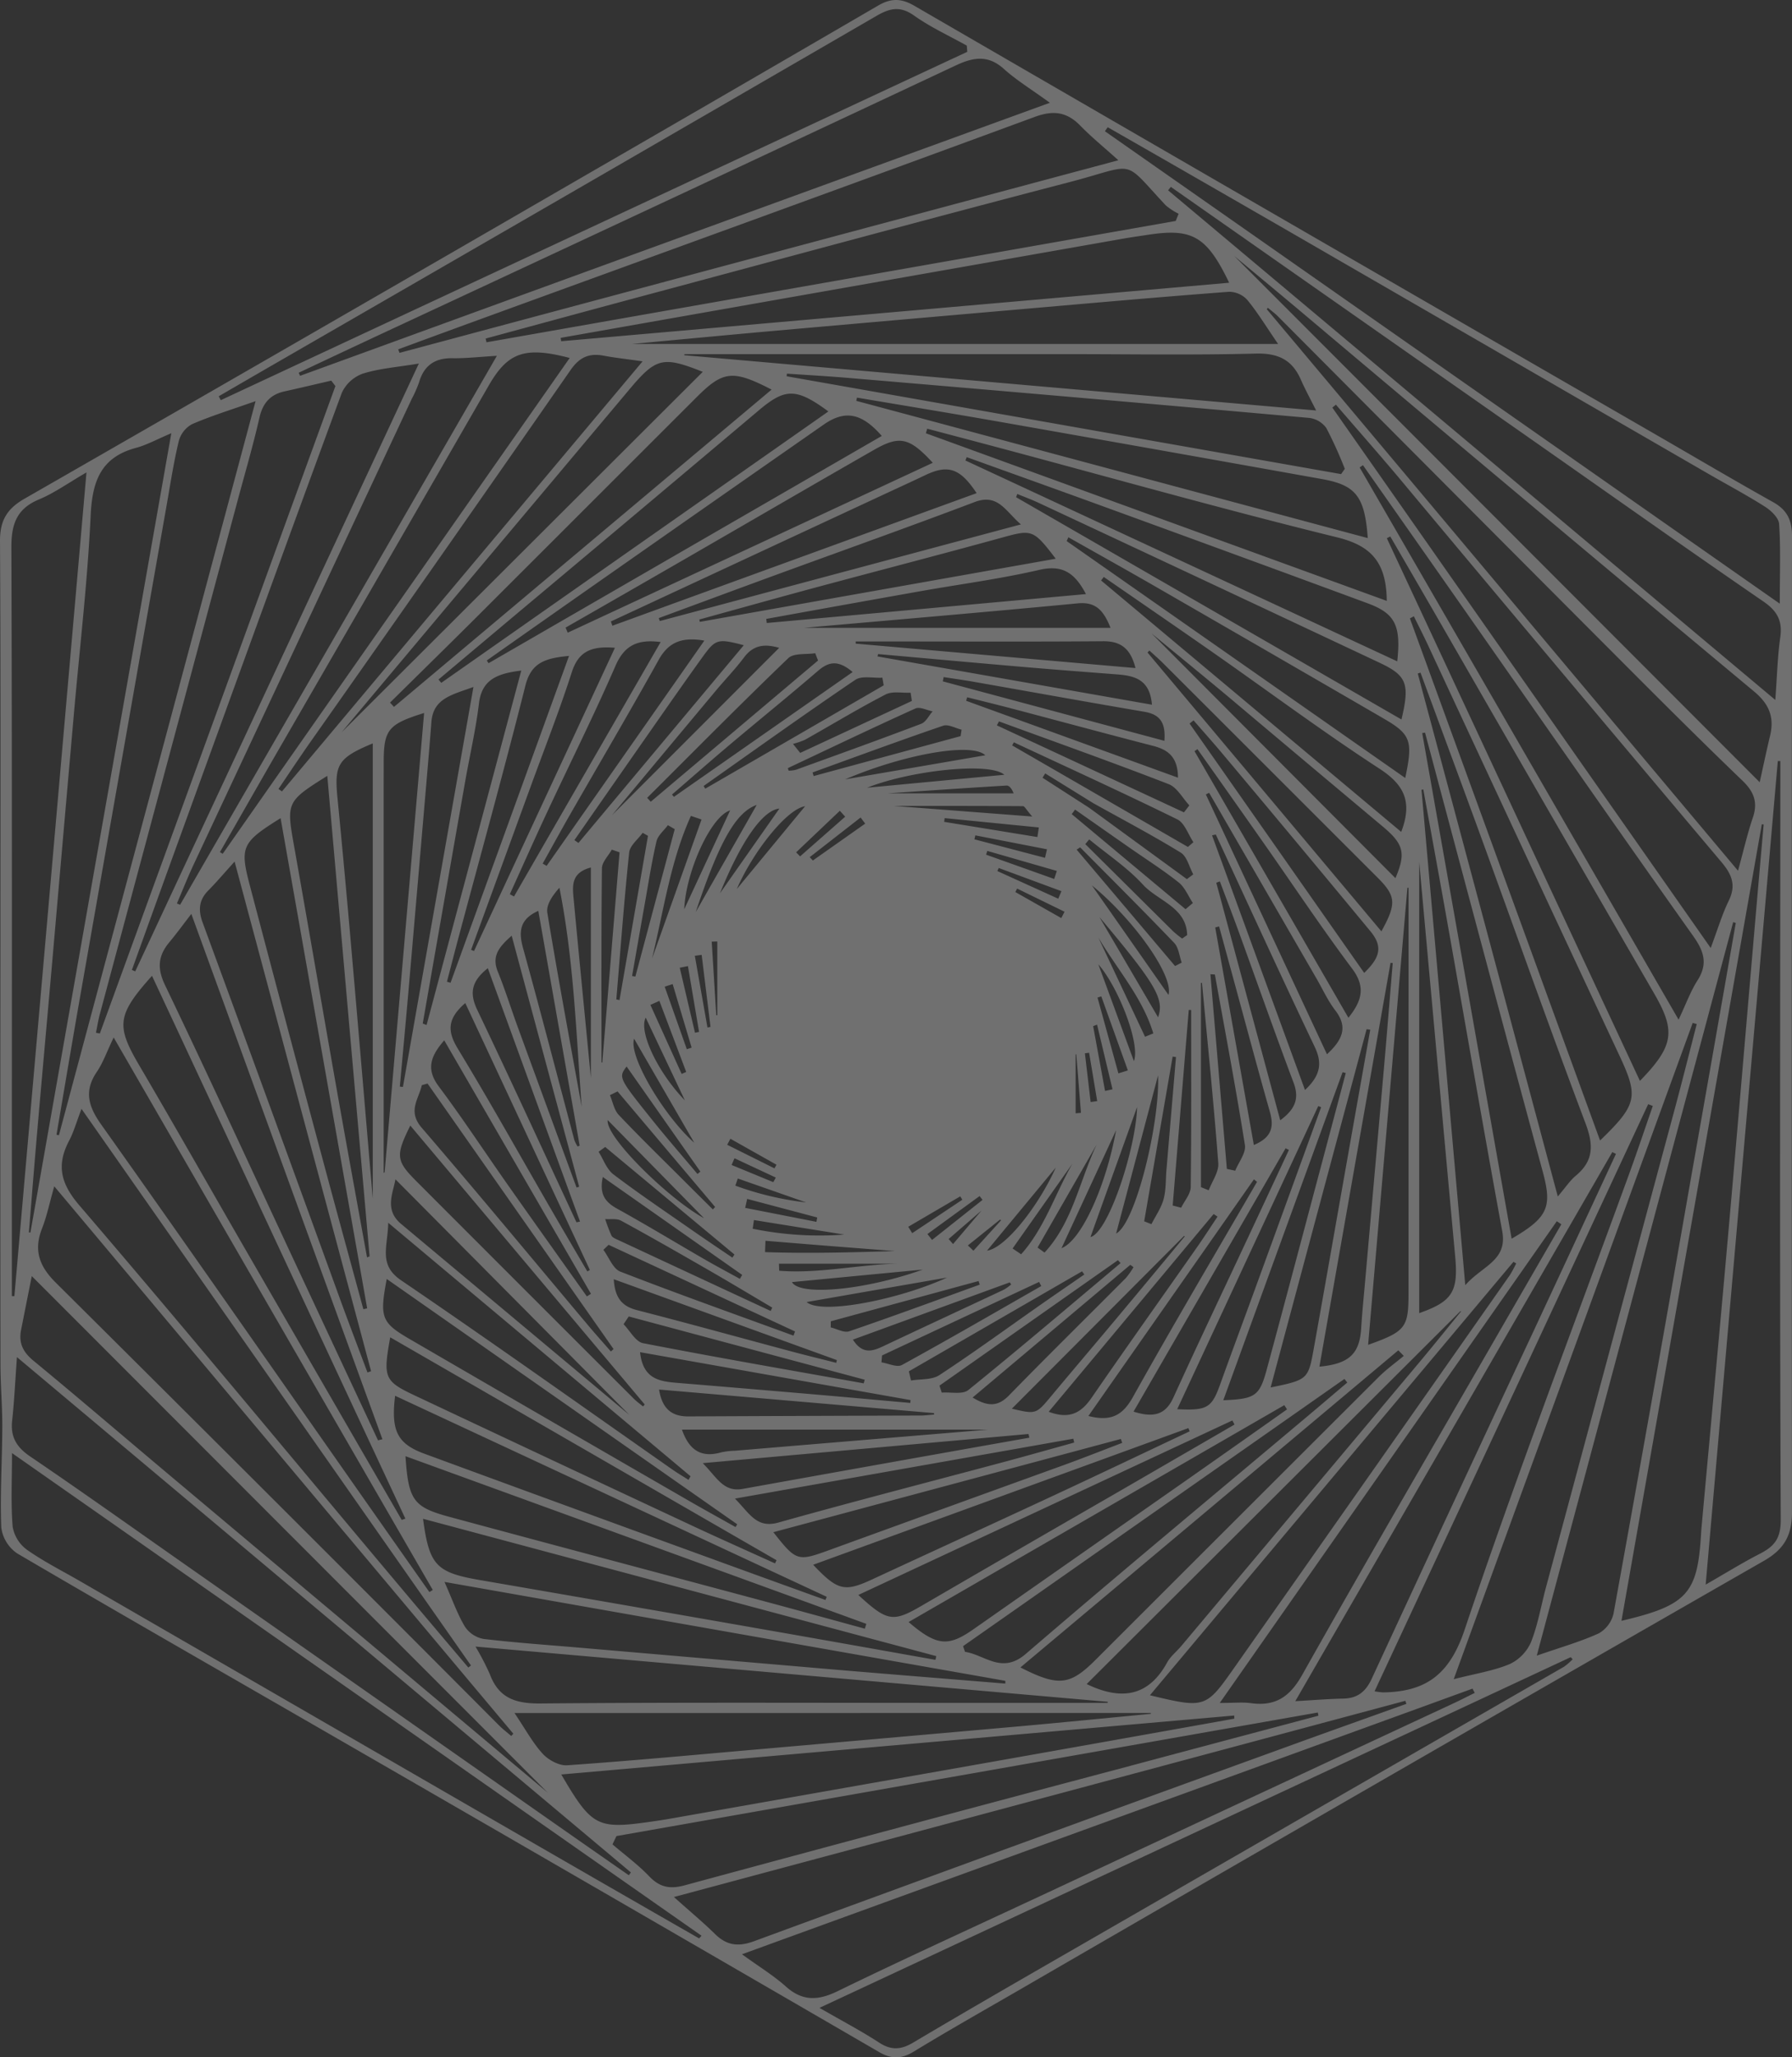 <?xml version="1.0" encoding="UTF-8"?>
<svg xmlns="http://www.w3.org/2000/svg" xmlns:xlink="http://www.w3.org/1999/xlink" width="468.607" height="537.867" viewBox="0 0 468.607 537.867">
  <rect x="0" y="0" width="468.607" height="537.867" fill="#333333" stroke="none"/>
  <defs>
    <clipPath id="clip-path">
      <rect id="Rectangle_2562" data-name="Rectangle 2562" width="468.607" height="537.867" fill="#fff"></rect>
    </clipPath>
  </defs>
  <g id="Group_3644" data-name="Group 3644" opacity="0.297">
    <g id="Group_3532" data-name="Group 3532" clip-path="url(#clip-path)">
      <path id="Path_327192" data-name="Path 327192" d="M.105,250.853C.105,214.4.2,177.942,0,141.488c-.03-5.334,1.774-8.447,6.379-11.089Q81.3,87.42,156.046,44.13,192.871,22.863,229.62,1.465c3.4-1.991,6.069-1.93,9.479.045q97.26,56.366,194.634,112.536c9.971,5.761,19.89,11.615,29.941,17.233,3.6,2.01,4.937,4.679,4.933,8.757q-.119,127.64-.007,255.281c.006,5.871-1.876,9.606-7.27,12.7q-97.971,56.148-195.685,112.743c-8.932,5.155-17.906,10.243-26.713,15.607-3.188,1.942-5.764,2.018-9.022.127Q159.446,495.6,88.871,454.9c-28.127-16.241-56.333-32.348-84.356-48.77a9.69,9.69,0,0,1-4.181-6.789c-.342-8.74.236-17.512.265-26.273C.618,367.584.125,362.1.118,356.608Q.046,303.73.105,250.853M285.96,210.022,273.321,202.2l-.7,1.132,12.18,7.841,25.569,18.666,1.667-1.258c-1.064-1.938-1.638-4.675-3.275-5.678-7.437-4.56-15.174-8.634-22.8-12.882M182.823,506.771l.63-.7L3.14,379.891c0,7.056-.326,13.217.178,19.308a9.44,9.44,0,0,0,3.78,5.995c4.334,3.055,9.126,5.46,13.736,8.123q58,33.507,116.009,67.008,22.969,13.259,45.979,26.447m31.471,18.157c6.117,3.525,10.979,6.07,15.556,9.053,3.167,2.063,5.7,1.952,8.949.023,14.928-8.864,29.988-17.506,45.032-26.175q62.555-36.042,125.123-72.063a15.733,15.733,0,0,0,2.293-1.975l-.5-.555L214.294,524.929m38.645-511.38q-.062-.811-.125-1.622c-4.621-2.583-9.5-4.811-13.788-7.859-3.612-2.564-6.316-1.945-9.8.072Q151.212,49.365,73.083,94.4q-7.948,4.59-15.887,9.2.268.511.537,1.021L252.939,13.548M289.67,33.263q-.37.522-.741,1.044L465.412,157.82c0-8.2.249-14.533-.173-20.824-.107-1.6-2.072-3.491-3.658-4.5-4.779-3.046-9.8-5.71-14.713-8.549Q394.622,93.752,342.38,63.555q-26.326-15.2-52.71-30.293M446.032,414.274c5.5-3.157,9.7-5.771,14.084-8.017,3.758-1.925,5.568-3.886,5.546-8.913-.285-64.662-.14-129.326-.105-193.988q0-2.2,0-4.393l-.66,0c-6.245,71.272-12.489,142.544-18.865,215.315M22.61,123.509c-4.792,2.773-8.393,5.382-12.388,7.048-5.859,2.442-7.265,6.47-7.245,12.538.2,59.8.123,119.608.122,179.413v16.338l.66.01C10,267.528,16.247,196.2,22.61,123.509M4.431,354.8c-.469,6.416-.7,11.523-1.255,16.6-.463,4.258,1.134,6.94,4.712,9.37,13.792,9.363,27.369,19.043,41.025,28.609q45.619,31.962,91.238,63.925,12.132,8.5,24.288,16.958l.539-.744L4.431,354.8M306.17,48.855l-.708.9L464.241,182.991c.48-6.459.59-11.444,1.293-16.344.616-4.289-.762-6.893-4.371-9.371-18.982-13.03-37.773-26.339-56.633-39.547Q355.352,83.29,306.17,48.855M274.54,26.869c-4.862-3.531-8.71-5.867-12-8.827-4.164-3.751-8-3.1-12.632-.922q-74.2,34.826-148.522,69.4-11.653,5.44-23.284,10.931l.373.8L274.54,26.869M424.019,423.74c17.2-4.044,19.889-7.122,20.8-22.651q.06-1.029.156-2.056c2.3-25.289,4.665-50.575,6.9-75.87,2.436-27.517,4.756-55.043,7.131-82.565q1.082-12.528,2.189-25.055l-.482-.059c-12.193,69.186-24.385,138.373-36.7,208.256M44.8,113.261c-3.677,1.55-6.371,3.057-9.261,3.835-9.232,2.487-11.415,8.8-11.834,17.7-.814,17.31-2.864,34.561-4.382,51.838q-2.886,32.843-5.741,65.688C12.3,266.861,10.986,281.4,9.723,295.944c-.76,8.746-1.451,17.5-2.173,26.249l.407.035C20.179,252.9,32.4,183.574,44.8,113.261M194.026,510.915c4.614,3.347,8.3,5.586,11.458,8.414,4.363,3.905,8.441,3.726,13.534,1.248,16.381-7.972,32.96-15.538,49.473-23.238q55.846-26.044,111.7-52.071c1.837-.857,3.639-1.789,5.456-2.686q-.3-.554-.59-1.11l-191.03,69.444m-50.8-42.255L8.308,333.618c-.879,4.43-1.846,9.265-2.8,14.1-.662,3.365.5,5.763,3.224,8.008,11.795,9.714,23.387,19.673,35.089,29.5,35.364,29.7,70.744,59.38,99.4,83.428M460.158,204.5c.876-3.941,1.735-8.053,2.713-12.136,1.154-4.822-.189-8.259-4.194-11.6Q399.067,131.1,339.748,81.087c-6.659-5.587-13.354-11.13-16.985-14.155L460.158,204.5M66.833,104.872c-6.432,2.275-11.672,3.876-16.667,6.044a7.158,7.158,0,0,0-3.417,4.417c-1.328,5.5-2.178,11.113-3.161,16.692Q32.229,196.448,20.9,260.875c-2.093,11.92-4.086,23.856-6.125,35.785l.631.13C32.42,233.295,49.434,169.8,66.833,104.872M292.459,41.9c-3.866-3.483-7.064-6.071-9.909-9-3.548-3.653-7.073-4.139-11.976-2.333C223.332,47.962,176,65.105,128.693,82.33q-12.29,4.474-24.56,9,.164.461.33.922l188-50.357M453.907,241.3l-.682-.22c-17.029,63.58-34.057,127.159-51.361,191.764,6.279-2.186,11.42-3.634,16.221-5.829a8.031,8.031,0,0,0,3.851-5.165q10.2-56.27,20.032-112.61,6-33.965,11.938-67.94M176.225,495.946c4.457,3.986,7.733,6.7,10.753,9.676,3.065,3.022,6.112,3.385,10.212,1.878q69.647-25.581,139.408-50.851c10.374-3.774,20.777-7.466,31.168-11.2-.088-.267-.176-.535-.264-.8l-191.276,51.3m278.266-268.3c1.508-5.488,2.477-9.8,3.893-13.951,1.357-3.985.22-6.763-2.729-9.6-9.664-9.285-19.17-18.737-28.636-28.225q-46.433-46.533-92.8-93.129c-.82-.823-1.772-1.514-2.663-2.267-.1.118-.2.234-.3.351L454.491,227.645m-440.3,82.5c-1.285,4.519-1.953,7.862-3.185,10.983-2.245,5.687-.779,9.87,3.548,14.17q58.12,57.749,115.95,115.789c.992.991,2.119,1.844,3.183,2.762l.542-.6L14.19,310.146m330.578,138.4q-.077-.418-.153-.836L161.2,480.018l-1.039,2.164c3.225,2.764,6.684,5.3,9.606,8.356,2.738,2.861,5.388,3.4,9.2,2.373q56.232-15.239,112.545-30.173,26.623-7.112,53.255-14.19M87.712,100.938l-1.095-1.427c-4.057.937-8.106,1.907-12.173,2.8-3.777.831-5.733,3.064-6.608,6.91-1.639,7.2-3.726,14.3-5.642,21.442Q44.149,197.9,26.108,265.136c-.427,1.6-.682,3.237-1.018,4.858l1.017.2,61.6-169.259M443.7,267.734l-1.059-.313L380.149,439c5.77-1.479,10.413-2.181,14.613-3.94a11.371,11.371,0,0,0,5.585-5.728c1.828-4.594,2.642-9.586,3.937-14.4q16.884-62.727,33.781-125.45c1.944-7.231,3.758-14.5,5.631-21.749M307.443,57.765q.384-.941.767-1.881a16.677,16.677,0,0,1-3.374-2.2c-11.659-12.475-7.3-10.721-25.2-6.059-36.914,9.615-73.727,19.626-110.574,29.5C155.033,80.881,141.02,84.711,127,88.508c.072.327.146.653.218.979L307.443,57.765M447.348,247.839c1.806-4.814,2.96-8.742,4.727-12.372,1.976-4.063.793-6.88-1.943-10.123q-42.224-50.061-84.221-100.315c-5.441-6.479-11.041-12.823-16.568-19.228l-.936.759,98.942,141.279M21.316,289.9c-1.367,3.571-2.052,6.07-3.232,8.307-3.372,6.383-2.235,11.2,2.663,16.912,26.262,30.624,51.989,61.706,77.916,92.616q11.859,14.14,23.8,28.214l.692-.535L21.316,289.9M322.767,449.322q-.011-.412-.022-.822l-175.97,15.412c7.973,13.615,9.407,14.343,23.273,12.365,1.7-.243,3.4-.49,5.088-.787q42.38-7.474,84.757-14.966,31.442-5.57,62.874-11.2M34.49,253.58l.876.367,74.162-158.9c-5.668.945-10.318,1.27-14.642,2.632a9.612,9.612,0,0,0-5.5,5.015c-14.2,38.508-28.169,77.1-42.173,115.686q-6.386,17.59-12.719,35.2m397.718,35.56L431,288.669l-71.553,153.5a21.2,21.2,0,0,0,2.229.287c11.2-.174,17.385-4.642,21.334-16.415,13.433-40.048,28.577-79.522,43.039-119.225,2.135-5.862,4.108-11.783,6.157-17.677M321.426,73.919c-5.868-12.19-9.663-14.3-21.194-12.54-2.206.336-4.418.642-6.615,1.029q-56.575,9.963-113.149,19.944-16.924,2.985-33.848,5.978.065.441.128.881L321.426,73.919M112.288,416.227l.882-.554L29.725,271.234c-1.825,3.8-2.781,6.6-4.39,8.968-3.449,5.069-2.207,9.094,1.168,13.848,21.482,30.255,42.676,60.717,63.97,91.107q10.892,15.545,21.815,31.07M356.407,121.613q-.429.3-.857.6l83.4,144.363c1.967-4.158,3.123-7.411,4.934-10.244,2.763-4.322,1.732-7.6-1.092-11.584-19.084-26.9-37.911-53.99-56.833-81.01q-14.759-21.076-29.554-42.127m66.165,180.051-.955-.457-82.9,143.543c5.077-.284,8.81-.6,12.547-.671s5.879-1.823,7.441-5.2q21.1-45.581,42.409-91.067,10.751-23.067,21.46-46.152M129.932,93.026c-4.779.28-8.181.685-11.574.625-4.611-.08-7.471,1.861-8.773,6.294a30.83,30.83,0,0,1-1.864,4.241Q79.195,165.065,50.673,225.947c-1.576,3.367-2.944,6.831-4.41,10.25l.833.343L129.932,93.026m4.608,354.821c2.895,4.287,4.776,7.826,7.4,10.675,1.5,1.626,4.286,3.129,6.375,2.985,16.6-1.154,33.175-2.707,49.755-4.156q34.094-2.98,68.182-6c11.577-1.036,23.143-2.193,34.714-3.3-.012-.069-.026-.139-.038-.209ZM334.214,89.917c-3.16-4.6-5.378-8.278-8.083-11.548a6.516,6.516,0,0,0-4.769-2.083c-16.767,1.258-33.517,2.742-50.268,4.2q-33.84,2.935-67.676,5.923c-12.233,1.085-24.459,2.251-38.128,3.513Zm9.953,17.4c-1.519-3.044-2.875-5.51-4-8.077-2.286-5.2-5.961-6.949-11.782-6.8-16.48.43-32.979.143-49.47.142q-49.979,0-99.958,0l-.006.284,165.219,14.447M289.67,445.2v-.287L124.342,430.474a69.824,69.824,0,0,1,3.745,7.2c2.33,6.282,6.733,7.732,13.207,7.676,36.073-.313,72.15-.15,108.226-.15h40.15M148.976,93.585c-11.812-3.1-16.2-1.419-21.18,7.219Q100.269,148.6,72.66,196.339c-5.075,8.8-10.1,17.624-15.147,26.437l.726.434q45.284-64.693,90.738-129.626M408.288,320.07l-1.183-.8L318.963,445.218c3.751,0,5.984-.249,8.142.048,6.411.879,10.184-1.636,13.439-7.427,16.236-28.884,32.953-57.5,49.507-86.2q9.107-15.79,18.238-31.565M363.559,140.252l-.9.461q33.028,70.806,66.18,141.873c8.925-9.174,9.389-13.053,3.711-22.866q-27.764-47.985-55.418-96.037-6.768-11.728-13.577-23.431m-258.512,257.1.963-.316q-33.053-70.8-66.258-141.925c-9.217,10.281-9.4,13.087-3.3,23.476,9.314,15.863,18.377,31.872,27.575,47.8q20.491,35.491,41.022,70.962M300.708,443.2c14.245,3.442,14.621,3.365,21.784-6.822q36.194-51.465,72.312-102.986a29.261,29.261,0,0,0,1.676-3.1l-.716-.4L300.708,443.2M168.032,94.468c-4.532-.647-7.371-.948-10.166-1.479-3.784-.716-6.314.375-8.649,3.735q-34,48.916-68.3,97.62c-2.754,3.933-5.4,7.943-8.1,11.919l.917.638,94.3-112.433M98.852,376.557l1.151-.289c-16.583-45.58-33.167-91.16-49.969-137.338-2.191,2.836-3.886,5.176-5.734,7.388-2.933,3.509-3.275,6.784-1.158,11.2,11.367,23.711,22.349,47.607,33.471,71.435q11.112,23.805,22.239,47.6m319.565-78.384c9.8-9.488,10.1-11.447,4.978-22.384q-25.017-53.461-49.911-106.98c-1.206-2.585-2.506-5.126-3.762-7.688l-1.032.557c16.509,45.316,33.018,90.631,49.726,136.5m-67.725-174.22.972-1.381A105.91,105.91,0,0,0,346.83,111.9a6.5,6.5,0,0,0-4.471-2.641q-60.288-5.372-120.6-10.462c-5.321-.455-10.657-.746-15.986-1.113l-.059.688,144.977,25.575m-87.8,316.2.005-.717L116.232,413.569c2.213,4.984,3.441,8.568,5.365,11.729a7.478,7.478,0,0,0,4.816,3.171c8.353,1,16.758,1.572,25.144,2.293q33.618,2.892,67.236,5.772c14.7,1.244,29.4,2.413,44.1,3.616M407.363,312.8c2.045-2.392,3.185-4.164,4.73-5.45,4.719-3.931,4.611-8.119,2.513-13.679-9.28-24.591-18.039-49.379-27.038-74.076-5.319-14.6-10.734-29.164-16.106-43.743l-.716.23c12.114,45.231,24.228,90.461,36.617,136.718M89.314,191.468l94.46-94.257c-10.408-4.127-12.189-3.736-19.158,4.561q-22.2,26.435-44.409,52.871c-11.569,13.779-23.127,27.567-30.893,36.824M357.67,140.676c-.786-10.953-3.152-13.852-12.013-15.438q-42.07-7.534-84.163-14.948c-12.451-2.191-24.928-4.23-37.393-6.339-.062.283-.125.565-.187.846L357.67,140.676M110.621,397.064c1.633,12.247,3.489,14.058,14.962,16.036q38.815,6.692,77.61,13.5c13.816,2.416,27.621,4.894,41.43,7.345l.214-.975L110.621,397.064m173.543,43.21c8.888,4.285,16.09,3.411,21.049-5.654.884-1.616,2.473-2.838,3.686-4.283q31.132-37.072,62.244-74.161c3.693-4.4,7.288-8.89,10.928-13.337l-.18-.047-97.727,97.483M61.347,225.25c-2.7,2.987-4.7,5.347-6.86,7.535-2.5,2.526-2.694,5.145-1.48,8.448q18.138,49.383,36.078,98.837c2.287,6.266,4.671,12.5,7.009,18.742l.941-.33C85.215,314.354,73.395,270.227,61.347,225.25M73.376,213.9c-10.087,6.275-10.7,7.5-8.091,17.414q9.389,35.659,18.957,71.269c3.544,13.243,7.181,26.46,10.775,39.689l.995-.226C88.5,299.534,80.993,257.02,73.376,213.9m28.614-30.212,1.039,1.116,98.74-82.949c-10.147-5.243-12.687-4.925-19.588,1.97q-28.621,28.6-57.243,57.193c-7.613,7.594-15.3,15.116-22.949,22.67m270.661,7.856-.743.11c7.772,43.939,15.545,87.877,23.384,132.189,9.516-5.539,10.647-8.264,8.148-17.478q-6.133-22.607-12.2-45.234-9.319-34.789-18.592-69.588m-5.566,162.942-1.422-1.463q-49.264,41.329-98.823,82.906c9.993,5.086,12.967,4.7,19.683-2.014q37-36.97,74.014-73.918c2.013-2.006,4.358-3.681,6.549-5.51M242.468,112.071q-.177.6-.354,1.2l120.523,43.822c-.091-10.051-4.039-14.419-12.96-16.608-29.322-7.2-58.4-15.4-87.567-23.2-6.543-1.75-13.094-3.471-19.641-5.205M106.032,380.7c.771,11.474,2.037,13.3,11.4,15.838,27.2,7.356,54.438,14.581,81.653,21.881,9.034,2.423,18.049,4.917,27.072,7.38q.19-.635.382-1.267L106.032,380.7m110.59-273.134c-8.446-6.219-11.324-6.082-18.192-.29q-31.731,26.756-63.555,53.4-10.1,8.483-20.2,16.969l.711.879,101.241-70.958m35.218,322.794q.249.743.5,1.486c5.224.793,9.622,5.936,15.879.557,24.5-21.069,49.376-41.7,74.108-62.5,3.339-2.808,6.658-5.639,9.986-8.458l-.743-.943-99.726,69.858M252.8,119.51c-.116.291-.23.583-.346.874L365.379,172.9c1.027-9.439-.583-12.534-7.784-15.191q-34.313-12.664-68.687-25.167c-12.019-4.385-24.069-8.687-36.1-13.027M215.857,418.291c.109-.277.218-.554.327-.832L103.321,364.907c-1.133,9.212.613,12.561,7.688,15.161q36.279,13.336,72.608,26.54,16.107,5.875,32.239,11.682m167.314-82.306c4.5-5.107,11.077-6.393,9.663-14.1-4.959-27.044-9.63-54.14-14.438-81.212-2.031-11.434-4.13-22.855-6.2-34.281l-.474.082c3.772,42.676,7.544,85.353,11.447,129.514M95.978,328.724l.67-.261c-3.671-41.7-7.342-83.406-11.059-125.621-10.606,6.6-10.705,7-8.752,17.977,3.817,21.462,7.5,42.949,11.292,64.415,2.565,14.506,5.229,28.994,7.849,43.49M230.583,113.974c-5.246-6.038-9.647-6.828-15.172-2.979q-26.863,18.714-53.679,37.494Q144.5,160.55,127.3,172.666l.454.721,102.825-59.413m7.023,310.087c7.316,6.277,10.359,6.5,16.887,1.93q27.222-19.058,54.457-38.095,13.827-9.686,27.61-19.434l-.71-1.106-98.244,56.7M366.482,188.1c2.219-9.343,1.418-11.47-5.74-14.84q-44.523-20.965-89.114-41.786c-1.831-.857-3.736-1.556-5.606-2.329q-.156.423-.314.844L366.482,188.1M102.045,349.623c-1.909,10.595-1.57,11.441,6.5,15.245q36.118,17.017,72.289,33.922c7.24,3.385,14.547,6.627,21.824,9.934l.41-.82L102.045,349.623m269.075-124.25V343.3c8.732-3.062,10.249-5.674,9.407-14.824-3.234-35.176-6.422-70.356-9.407-103.108M97.478,313.331V194.353c-9.061,3.761-10.075,5.527-9.242,14.072q2,20.5,3.768,41.014c1.88,21.519,3.691,43.046,5.474,63.892m2.849-6.691.255-.159c3.434-39.951,6.866-79.9,10.319-120.08-9.427,2.943-10.551,4.372-10.565,12.96q-.019,11.867-.008,23.734,0,41.773,0,83.544M357.764,351.59c9.84-3.521,10.563-4.486,10.564-13.57q.008-42.529.012-85.057,0-10.435,0-20.87l-.305.013c-3.416,39.745-6.833,79.489-10.271,119.484M101.132,334.37c-1.9,10.029-1.415,11.406,5.978,15.7q36.327,21.118,72.726,42.113c4.145,2.4,8.341,4.7,12.513,7.052q.212-.368.426-.737L101.132,334.37m221.693,38.057q-.279-.534-.559-1.069l-97.816,45.623c7.636,7.028,9.08,7.168,16.612,2.787q25.157-14.632,50.374-29.157,15.7-9.087,31.39-18.184m-43.444-231.97-.446,1,88.529,61.932c2.083-9.754,1.469-11.411-5.712-15.578q-29.827-17.308-59.71-34.521c-7.521-4.333-15.105-8.556-22.661-12.829M147.9,164.079q.279.663.559,1.326l95.463-44.412c-6.083-6.61-8.659-7.22-15.321-3.408-16.688,9.547-33.3,19.229-49.953,28.836q-15.356,8.859-30.748,17.657m-46.378,155.6c-.107,6.266-2.642,10.953,3.342,15.022,23.856,16.224,47.356,32.971,71,49.512,1.355.948,2.786,1.786,4.183,2.676l.528-.943-79.049-66.267M366.413,217.489c3.061-7.982.664-12.393-5.693-16.532-14.664-9.547-28.726-20.018-43.073-30.055-9.635-6.74-19.34-13.381-29.014-20.065l-.7.919,78.485,65.733M311.1,374.2c-.115-.279-.228-.557-.343-.837l-98.114,35.723c6.471,6.835,8.241,7.163,15.562,3.765,15.726-7.3,31.5-14.5,47.215-21.823,11.921-5.55,23.789-11.214,35.681-16.828M159.744,162.477l.387,1.115,95.257-34.667c-4.361-6.577-7.51-7.528-13.438-4.7-3.565,1.7-7.161,3.34-10.743,5.005l-71.463,33.244M345.02,357.292c7.833-.736,10.516-3.389,10.926-10.044.253-4.114.676-8.218,1.038-12.326q2.468-27.968,4.937-55.937c.792-9.066,1.517-18.139,2.273-27.208l-.57-.05-18.6,105.564M123.807,179.6c-5.636,2.062-10.534,2.967-11,9.192-.345,4.617-.737,9.23-1.132,13.842q-2.415,28.177-4.85,56.353c-.727,8.364-1.512,16.725-2.27,25.087l.809.094c6.092-34.54,12.183-69.082,18.442-104.569m40.753,190.29-61.153-61.579c-.6,3.6-2.972,7.942,1.489,11.673,22.918,19.164,45.831,38.334,59.664,49.906m200.348-140.31c2.757-6.491,2.207-8.868-3.3-13.482q-20.132-16.866-40.219-33.785c-6.47-5.416-13.016-10.742-20.254-16.71l63.774,63.978M266.966,137.1c-4.048-3.476-5.99-8.161-12.1-5.845-17.485,6.626-35.111,12.881-52.673,19.307-9.985,3.652-19.952,7.354-29.926,11.033l.269.77L266.966,137.1m91.35,132.1-.949-.129c-8.323,31.059-16.647,62.119-25.1,93.665,9.616-1.98,9.83-2.11,11.238-9.93,2.8-15.548,5.511-31.112,8.264-46.669q3.269-18.469,6.549-36.938M293.458,377.224q-.172-.516-.345-1.03L202.232,400.57c5.975,7.6,6.363,7.677,14.52,4.713q30.756-11.175,61.533-22.295c5.084-1.848,10.117-3.84,15.173-5.765M110.549,267.586l1,.391c8.192-30.654,16.384-61.308,24.763-92.663-6.562.788-10.33,2.507-11.067,8.609-.823,6.807-2.394,13.522-3.585,20.287q-5.577,31.685-11.114,63.376m250.686-24.1c4.023-7.277,3.819-9.235-1.043-14.1q-28.045-28.036-56.1-56.059c-1.13-1.128-2.346-2.168-3.522-3.25l-.492.509,61.16,72.9M107.294,294.26c-3.9,7.892-3.742,9.214,1.633,14.6q28.394,28.432,56.826,56.825c.738.736,1.6,1.345,2.409,2.013l.429-.521-61.3-72.913m212.6,71.811c8.317-.339,9.472-1.066,11.353-8.012,4.942-18.248,9.769-36.528,14.637-54.8q3.028-11.365,6.039-22.737l-.84-.211c-10.373,28.519-20.744,57.038-31.189,85.756m-43.816-220c-5.91-7.74-6.218-7.677-14.133-5.5-16.2,4.461-32.474,8.669-48.7,13.038-10.137,2.73-20.246,5.565-30.368,8.352l.137.614,93.067-16.506M148.8,171.478c-6.133.587-9.872,1.674-11.4,7.732-5.567,22.133-11.677,44.129-17.574,66.178-1,3.751-1.968,7.513-2.951,11.27l.943.268L148.8,171.478m43.387,220.308c3.864,3.894,5.648,7.867,11.355,6.265,19.654-5.516,39.428-10.6,59.149-15.882,6.084-1.629,12.142-3.353,18.212-5.034l-.229-1-88.487,15.652M111.807,283.277l-1.5.431c-.809,3.645-3.779,6.767-.041,11.113,14.657,17.04,28.982,34.364,43.445,51.572,1.972,2.346,4.022,4.625,6.035,6.936l.7-.64-48.642-69.412m244.927-28.922c4.345-4.189,4.832-7.028,1.587-10.949Q339.094,220.17,319.7,197.078c-2.475-2.959-5.052-5.831-7.582-8.743l-1.047.826,45.669,65.194m-48.9,114.059c7.926.391,9.024-.35,11.27-6.6,3.017-8.4,6.14-16.755,9.194-25.138q8.6-23.6,17.169-47.216l-.748-.3c-12.259,26.342-24.518,52.685-36.884,79.254M160.8,169.357c-6.46-.552-9.609,1.161-11.3,6.453-3.2,9.975-7.057,19.738-10.647,29.588q-7.825,21.465-15.66,42.927l.764.309L160.8,169.357m39.568-7.548.137,1.066,83.47-7.56c-3.054-5.838-6.4-7.669-12.229-6.32-10.2,2.362-20.626,3.719-30.948,5.551q-20.222,3.59-40.43,7.262m68.81,214.057c-.075-.321-.15-.642-.225-.964l-85.18,7.621c3.768,3.8,5.411,7.638,10.442,6.732q37.471-6.748,74.963-13.389M352.61,266.082c3.659-4.576,4.482-8.16.95-12.873-7.932-10.585-15.264-21.62-22.866-32.454q-8.751-12.469-17.561-24.9l-.77.526,40.246,69.7M153.467,338.933l1.066-.685c-12.693-21.921-25.385-43.843-38.365-66.262-3.839,4.407-4.649,7.737-1.4,12.082,6.259,8.37,12,17.128,18.014,25.682,6.86,9.754,13.787,19.459,20.685,29.184M133.324,233.772l1.091.6c12.724-22.074,25.447-44.147,38.345-66.521-5.946-.767-9.441.776-11.8,6.2-5.61,12.9-11.917,25.5-17.872,38.258-3.326,7.123-6.515,14.311-9.766,21.47m203.72,66.86-.857-.438-39.764,68.851c5.293,1.67,8.374.824,10.447-3.737,6.32-13.9,12.9-27.69,19.368-41.525q5.413-11.571,10.806-23.151M121.67,262.239c-4.828,4.159-4.649,7.481-1.946,11.934,8.369,13.786,16.224,27.881,24.3,41.847,3.163,5.473,6.374,10.92,9.564,16.379l.667-.387c-10.792-23.11-21.582-46.221-32.582-69.773m207.036,46.74-.81-.651c-14.358,20.52-28.717,41.04-43.284,61.86,6.088,1.559,9.039-.294,11.666-5,10.546-18.884,21.576-37.5,32.428-56.211M347,275.624c4.3-3.967,5.407-7.263,2.188-11.457-1.97-2.568-3.335-5.6-4.969-8.423q-14.017-24.237-28.033-48.476l-.852.433c10.467,22.45,20.933,44.9,31.666,67.923M184.186,167.477c-5.853-.995-9.358.379-11.952,5.046-7.514,13.521-15.373,26.85-23.068,40.271-2.465,4.3-4.84,8.652-7.257,12.981l1.034.592c13.577-19.387,27.155-38.774,41.242-58.89m26.086-3.338h80.135c-1.783-4.422-3.746-6.863-8.572-6.4-23.577,2.256-47.179,4.247-71.563,6.4M258.33,373.759h-80c1.941,5.561,5.19,7.378,10.242,5.944a18.9,18.9,0,0,1,3.576-.425c21.881-1.83,43.762-3.651,66.185-5.519M150.208,219.641l1.06.729L194.5,168.682c-6.79-1.77-7.362-1.648-10.756,3.053-4.216,5.837-8.333,11.746-12.458,17.649q-10.561,15.113-21.078,30.257M274.234,369.088c5.6,2.1,8.593.152,11.253-3.712,9.051-13.149,18.317-26.149,27.477-39.223,1.861-2.656,3.616-5.386,5.419-8.083l-1.02-.676-43.13,51.693m43.7-150.915-.98.219c8.049,22.045,16.1,44.09,24.3,66.573,4.081-3.814,4.564-7.029,2.539-11.281-8.777-18.43-17.268-36.995-25.863-55.511M150.747,319.551l.929-.186-24.113-66.239c-4.366,3.451-4.814,6.595-2.761,10.894,8.805,18.435,17.322,37.008,25.945,55.53m16.632,33.96c.75,7.131,5.214,7.65,9.824,8.03q18.2,1.5,36.393,3.065c8.15.7,16.3,1.446,24.443,2.171.024-.247.046-.493.07-.741l-70.73-12.526M229.616,171c-.047.206-.095.414-.143.62l71.757,12.617c-.54-6.67-4.613-7.575-9.139-7.925-8.034-.623-16.069-1.226-24.1-1.915-12.795-1.1-25.584-2.261-38.375-3.4m67.318,3.661c-1.207-4.7-3.462-7.056-8.431-7.016-18.368.149-36.737.06-55.105.061h-9.634l0,.569,73.167,6.386M172.342,363.275c.781,4.84,3.137,7.049,7.642,7.027q30.383-.144,60.766-.229c1.183,0,2.364-.177,3.547-.272-.024-.122-.046-.244-.07-.366l-71.885-6.159m-21.571-52.816.682-.215c-5.811-21.608-11.624-43.218-17.648-65.619-3.419,3.008-5.254,5.378-3.625,9.4,1.934,4.773,3.471,9.706,5.238,14.548q7.653,20.952,15.353,41.888m184.009-17.576c4.018-2.977,5.013-5.784,3.483-9.854-4.891-13.01-9.5-26.126-14.243-39.191-1.63-4.486-3.348-8.941-5.026-13.411l-.933.348c5.51,20.469,11.02,40.939,16.719,62.107M225.858,361.652l.26-.942-61.7-16.539-1.357,2.027c1.685,1.711,3.147,4.578,5.092,4.957,19.189,3.735,38.458,7.058,57.7,10.5m38.747,6.626c6.359,1.5,6.324,1.473,10.369-3.381,5.6-6.713,11.268-13.365,16.875-20.069q9.022-10.783,17.987-21.614l-.2-.1L264.6,368.278M203.756,169.366c-3.384-.961-6.555-1.023-9.185,2.5-2.251,3.011-4.892,5.729-7.308,8.619-9.513,11.381-19.007,22.78-27.226,32.635l43.718-43.753m43.007,7.648q-.111.559-.225,1.117l57.951,15.547c.393-4.932-1.316-6.926-5.237-7.594-14.874-2.529-29.721-5.219-44.582-7.829-2.626-.461-5.27-.83-7.906-1.242M140.769,238.131c-4.82,2.152-5.211,5.339-3.993,9.736,4.621,16.689,8.956,33.457,13.421,50.19a8.968,8.968,0,0,0,.861,1.69l.522-.239-10.811-61.377M160.5,334.439c.306,4.944,2.192,7.082,6.1,8.086,13.463,3.462,26.86,7.179,40.291,10.771,3.915,1.047,7.857,2,11.786,3l.163-.715L160.5,334.439M252.907,182.29c-.087.308-.174.614-.261.922l55.392,20.1c-.023-5.46-2.65-7.322-6.542-8.325-12.277-3.166-24.514-6.482-36.774-9.713-3.928-1.035-7.876-1.99-11.815-2.981m-83.671,26.283.929,1.028,43.75-36.919q-.368-.957-.736-1.912c-2.391.385-5.606-.088-7.043,1.292-12.481,11.982-24.642,24.3-36.9,36.512m85.1,156.784c4.108,2.51,6.723,2.317,9.534-.567,10.077-10.338,20.376-20.457,30.556-30.693a19.851,19.851,0,0,0,1.986-2.82l-.84-.609-41.235,34.689m73.54-66.018c4.979-2.078,5.232-5.034,4.161-8.8-3.048-10.708-5.912-21.469-8.845-32.209q-2.2-8.065-4.4-16.133l-1.015.27c3.338,18.8,6.676,37.6,10.1,56.871m-34.848,30.882-.686-.772-46.672,32.8q.3.913.592,1.827c2.356-.178,5.443.549,6.954-.674,13.429-10.865,26.579-22.074,39.812-33.181M222.961,175.693c-3.866-3.3-6.338-2.652-9.093-.278-7.544,6.5-15.3,12.759-22.913,19.178-5.125,4.32-10.156,8.75-15.228,13.131l.506.6,46.728-32.627M207.5,349.181q.2-.545.4-1.091l-48.747-22.65-1.37,1.311c1.457,1.955,2.511,4.951,4.437,5.7,15,5.822,30.165,11.21,45.28,16.732M261.238,188.6l-.557,1.038,48.927,22.745q.7-.913,1.41-1.826c-1.784-1.9-3.218-4.7-5.409-5.552-14.7-5.7-29.561-10.986-44.37-16.4M152.107,289.312c-1.44-19.148-2.05-38.246-5.818-57.227-1.9,2.131-3.5,4.511-3.156,6.572,2.787,16.919,5.935,33.778,8.974,50.655m165.582-34.538-1.166-.077,4.3,50.9,2.184.469c.9-2.245,2.861-4.655,2.536-6.705-2.359-14.9-5.18-29.732-7.854-44.585M184,205.478l.419.709,46.666-27.013q-.172-1-.346-2c-2.394.142-5.382-.59-7.09.567-13.355,9.041-26.464,18.446-39.649,27.739m53.672,153.033.557,2.407c2.5-.428,5.469-.134,7.41-1.409,9.022-5.927,17.754-12.3,26.6-18.491,3.754-2.63,7.539-5.216,11.31-7.821l-.59-.829-45.288,26.142m27.447-164.443-.441.808,45.958,26.542,1.445-1.238c-1.385-2.042-2.3-5.031-4.228-5.975-14.132-6.942-28.465-13.475-42.734-20.137M201.53,342.73q.206-.438.411-.875c-5.581-3.294-11.133-6.637-16.749-9.871-7.566-4.357-15.145-8.694-22.81-12.871-1.116-.608-2.737-.29-4.124-.4a41.8,41.8,0,0,0,1.637,4.314c.261.525,1.069.834,1.685,1.121q19.966,9.307,39.949,18.583m112.523-32.367,2.029.819c.883-2.369,2.677-4.808,2.5-7.1-1.192-15.726-2.795-31.421-4.265-47.126l-.267.022Zm-159.538-83.57c-5.2,1.362-4.823,4.824-4.517,8.09,1.434,15.353,2.948,30.7,4.517,46.9Zm2.773,50.989h.214l4.511-54.955-2.023-.7c-.9,1.622-2.565,3.236-2.583,4.869-.192,16.925-.119,33.853-.119,50.78m154.2-13.725-.627-.024q-2.1,25.57-4.2,51.138l2.212.578c.871-1.8,2.475-3.6,2.5-5.411.2-15.424.115-30.854.115-46.282m-80.828,90.31q-.077.9-.156,1.809c1.8.275,4.066,1.39,5.338.695,12.245-6.706,24.322-13.716,36.448-20.64l-.558-1.082-41.071,19.218m-73.023-46.649c-1,4.641.743,6.625,3.813,8.323,7.634,4.219,15.093,8.752,22.648,13.117,3.094,1.787,6.253,3.463,9.383,5.19q.3-.519.6-1.038l-36.443-25.592m.622-7.852-1.723,1.257c1.262,2,2.1,4.564,3.863,5.9,6.691,5.079,13.672,9.776,20.567,14.583,3.491,2.435,7.032,4.8,10.55,7.193l.542-.821-33.8-28.115m64.776,50.37c2.486,3.888,5.073,3.074,7.9,1.739,10.516-4.973,21.075-9.859,31.6-14.808a12.209,12.209,0,0,0,1.885-1.36l-.368-.538-41.017,14.967m58.1-138.565-.879,1.178,29.763,24.86,1.912-1.623c-1.217-1.824-2.084-4.089-3.718-5.384-4.158-3.3-8.663-6.154-13.022-9.2q-7.034-4.907-14.056-9.834m-75.116-10.842.205.661a8.1,8.1,0,0,0,1.876-.218c10.951-3.965,21.914-7.9,32.8-12.039,1.227-.466,2-2.137,2.98-3.25-1.518-.285-3.352-1.268-4.506-.747-11.184,5.054-22.253,10.359-33.355,15.594m-47.1,92.015c-.677,4.317,15.874,20.571,25.184,25.653l-25.184-25.653m148.6-16.484-.875-.11q-3.72,21.527-7.438,43.054l1.889.751c1.092-2.161,2.552-4.221,3.176-6.51.664-2.435.534-5.085.749-7.641q1.249-14.773,2.5-29.544M161.169,261.272l.831.177q3.723-21.465,7.445-42.929l-1.386-.794c-1.224,1.71-3.339,3.325-3.529,5.144-1.343,12.777-2.288,25.6-3.36,38.4m77.281-78.021-.334-2.157c-2.2.117-4.757-.453-6.54.47-7.127,3.689-14,7.864-21,11.8a18.734,18.734,0,0,1-3.214,1.119l1.891,2.353,29.2-13.582m70.665,62.12,1.314-.9c-.14-7.272-7.639-8.921-11.543-13.186-4.1-4.481-9.326-7.931-14.06-11.832l-1.032,1.223q11.483,11.4,22.977,22.8a29,29,0,0,0,2.345,1.895m-17.254,77.116c5.129-2.671,11.473-29.035,10.966-41.344l-10.966,41.344m-9.41-100.961-.909.6q12.864,15.211,25.727,30.424l1.744-.886c-.634-1.745-.8-3.936-1.973-5.163-8.079-8.439-16.368-16.675-24.589-24.977m-120.962,63.81-2,.976c.745,1.743,1.084,3.871,2.306,5.163,5.554,5.868,11.355,11.5,17.073,17.217q3.76,3.759,7.54,7.5l.588-.651-25.506-30.2M256.2,335.86l-.3-.951L217.26,345.433l-.025,1.6c1.618.378,3.483,1.477,4.817,1.021,11.437-3.905,22.778-8.092,34.146-12.2m-5-143.41.255-1.685c-1.623-.38-3.493-1.485-4.829-1.028-11.435,3.91-22.773,8.1-34.141,12.214l.29.943L251.2,192.45M176.44,216.769l-1.783-1.039c-1.028,1.4-2.618,2.667-2.981,4.222-1.247,5.334-2.078,10.768-3.041,16.169-1.13,6.345-2.231,12.7-3.346,19.044l.861.142,10.291-38.537m-5.932,33.839q6.469-18.178,12.94-36.359l-2.77-.949c-5.36,11.777-7.129,24.75-10.17,37.308m114.646,72.808c4.75-1.211,11.918-23.333,12.191-33.988-4.281,11.935-8.237,22.961-12.191,33.988M210.937,340.4c3.764,3.366,24.02-.578,36.718-6.4l-36.718,6.4m46.722-142.948c-3.683-3.524-21.927-.026-36.639,6.3l36.639-6.3m47.9,62.653c1.422-4.9-9.014-19.647-20.035-28.638L305.557,260.1m-141.7,18.717c-2.134,2.893-2.17,2.921,6.974,14.309,3.758,4.678,7.7,9.2,11.565,13.8l.746-.632c-6.4-9.117-12.8-18.233-19.285-27.475m128,16.65c-4.614,9.975-9.228,19.952-14.27,30.85,5.22-2.012,11.65-16.335,14.27-30.85M207.1,335.186c2.026,3.713,19.1,2.118,34.2-3.271l-34.2,3.271m55.532-132.633c-3.892-3.449-24.886-1.031-35.868,3.385l35.868-3.385m8.693,123.605,1.818,1.307c7.318-7.855,9.158-18.771,13.627-28.227l-15.445,26.92M178.93,237.7l11.991-25.826c-5.043,1.56-11.579,16-11.991,25.826m3.011.723,15.941-27.99c-5.436,1.91-9.783,9.572-15.941,27.99m-16.121,33.137c-1.563,4.545,8,20.411,15.72,27.183-5.352-9.255-10.3-17.8-15.72-27.183m68.221,55.517q-8.663-.673-17.325-1.349-8.273-.658-16.543-1.343l-.115,2.962c11.3.4,22.641.073,33.983-.27M233.768,210.7l36.158,2.766c-1.582-1.82-1.99-2.7-2.4-2.706-11.248-.074-22.5-.06-33.755-.06M287.5,239.754l15.337,26.207c1.67-4.772-.52-8.58-15.337-26.207m-7.08,64.487L264.79,326.4l2.231,1.513c6.106-6.782,8.895-15.807,13.4-23.67m19.007-33.2,2.16-.871c-2.808-9.335-9.453-16.762-14.365-25.06l12.2,25.931M203.7,330.368q.029.924.06,1.847c11.153.894,22.211-2.018,33.332-1.847Zm-15.417-96.849q7.765-11.067,15.529-22.132c-4.478.462-10.124,8.788-15.529,22.132M232.1,207.413h32.962c-.507-1.331-1.206-2.077-1.858-2.039-10.546.633-21.087,1.364-31.1,2.039M276.1,305.226,258.107,326.96c4.7-.613,13.324-11.368,17.989-21.734M210.523,210.79c-4.693.669-13.58,11.8-17.846,21.629l17.846-21.629M179.09,287.666l-10.236-21.616c-1.914,3.742,3.3,14.495,10.236,21.616m117.426-10.255c1.717-4.491-4.055-19.329-9.3-25.3l9.3,25.3m-75.749,45.355-23.617-3.8-.319,2.269a87.131,87.131,0,0,0,23.935,1.53M271.28,218.835l.376-2.51-24.631-2.438-.127.974,24.382,3.973m21.184,61.786,2.47-.777q-3.472-9.675-6.942-19.349L287,260.8q2.731,9.909,5.463,19.819M172.431,261.67l-2.353,1.043q4.088,9.027,8.175,18.053l1.19-.523q-3.506-9.287-7.012-18.573M213.5,319.433l.2-1.14-18.317-4.856-.517,2.343Zm59.773-95.166q.255-1.116.512-2.231l-18.732-3.642q-.121.519-.24,1.037l18.461,4.836m2.4,5.528q.344-1.05.688-2.1l-18.182-5.238-.316.986,17.809,6.35m-16.632,83.886.449.348-11.422,9.894,1.157,1.317,9.817-11.559M179.6,274.3l1.261-.411L175.9,257.277l-2.081.679L179.6,274.3m.293-21.724-2.138.425q1.992,8.491,3.984,16.982l1.068-.206Zm28.294-29.747,1.04,1.056q5.895-5.184,11.789-10.371l-1.4-1.548-11.424,10.863m2.6,91.529-17.856-6.25q-.32.93-.642,1.861a79.94,79.94,0,0,0,18.5,4.389m31.732,8.259,1.2,1.547,13.208-10.47q-.387-.5-.772-1l-13.638,9.924m18.636-95.692-.353.8,15.924,7.23q.415-.985.831-1.97l-16.4-6.063m25.717,40.956-1.021.393,3.112,16.94,1.95-.426q-2.02-8.454-4.041-16.907m-101.883.741.8-.156-2.314-18.831-1.784.252q1.647,9.367,3.3,18.735m26.744-44.531.819.876,13.685-9.641-1.2-1.6-13.3,10.363m39.9,89.564-.542-.881q-6.8,3.975-13.6,7.952l1.04,1.672,13.1-8.742m-64.073-67.513-1.457.041,1.186,19.238h.271Zm74.212,72.887-.26-.193-8.425,6.767q.726.689,1.451,1.377l7.234-7.951m23.424-30.916,1.708-.239-2.115-12.643-1.1.149,1.5,12.734M202.22,309.058l.644-1.2-10.795-5.044-.754,1.755,10.905,4.491m.3-3.609.524-.952L191,297.711l-.839,1.578Zm63.453-73.138-.461.9,12.014,6.807.85-1.661-12.4-6.05m15.3,58.751,1.392-.119-1.22-15.317-.172.037Z" transform="translate(0 0)" fill="#fff"></path>
    </g>
  </g>
</svg>
